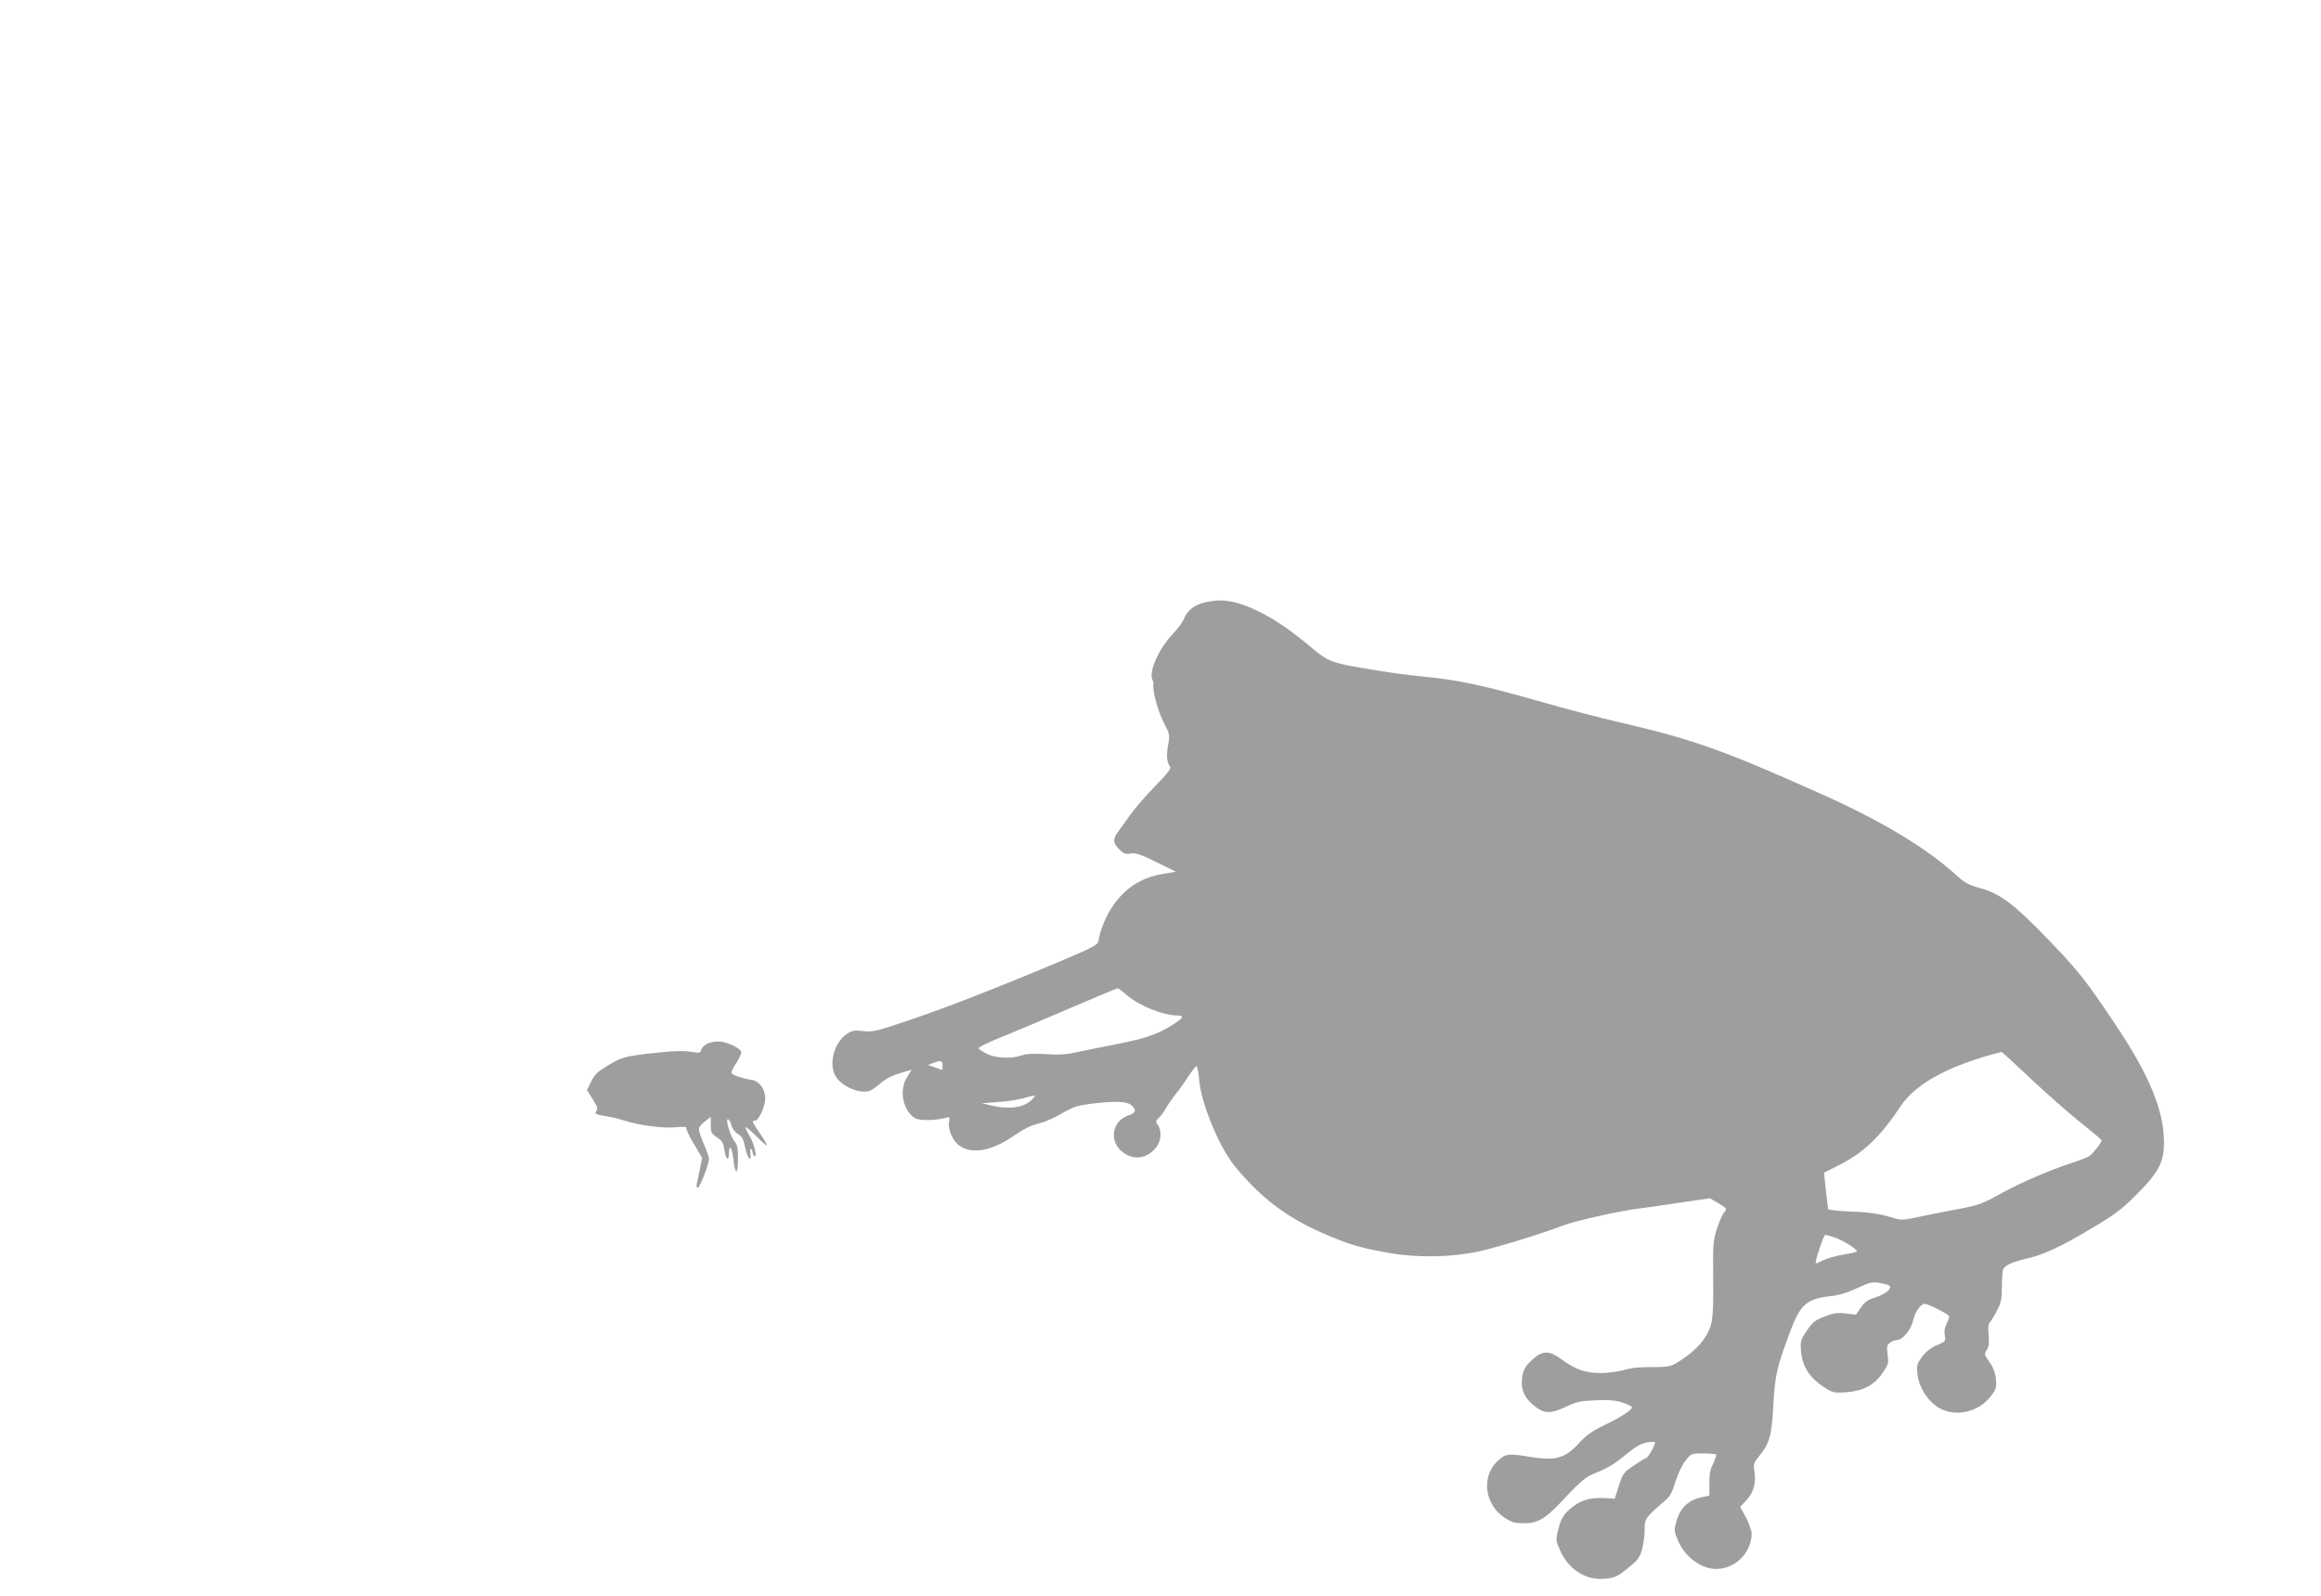 <?xml version="1.0" standalone="no"?>
<!DOCTYPE svg PUBLIC "-//W3C//DTD SVG 20010904//EN"
 "http://www.w3.org/TR/2001/REC-SVG-20010904/DTD/svg10.dtd">
<svg version="1.0" xmlns="http://www.w3.org/2000/svg"
 width="1280pt" height="880pt" viewBox="0 0 1280 880"
 preserveAspectRatio="xMidYMid meet">
<g transform="translate(0,880) scale(0.1,-0.1)"
fill="#9e9e9e" stroke="none">
<path d="M6637 5476 c-55 -15 -90 -44 -108 -89 -7 -18 -34 -54 -60 -82 -77
-80 -134 -206 -114 -252 5 -10 7 -22 6 -28 -7 -29 25 -149 56 -207 34 -66 35
-69 25 -127 -11 -60 -7 -95 11 -119 7 -9 -14 -38 -85 -110 -52 -53 -113 -124
-136 -157 -23 -33 -51 -71 -61 -85 -35 -46 -35 -67 -1 -101 26 -27 36 -31 65
-26 28 5 55 -4 142 -47 l108 -53 -70 -12 c-128 -22 -218 -82 -289 -194 -32
-51 -62 -127 -68 -176 -3 -21 -28 -35 -213 -113 -352 -148 -624 -254 -831
-324 -181 -61 -201 -66 -253 -60 -49 6 -62 3 -91 -16 -71 -49 -102 -167 -61
-234 33 -55 126 -95 184 -81 12 4 40 22 61 42 24 22 62 42 103 55 36 11 67 20
69 20 2 0 -8 -16 -21 -36 -50 -73 -26 -194 45 -232 25 -13 115 -11 167 4 21 6
22 4 17 -24 -4 -19 1 -45 14 -75 47 -105 181 -109 328 -10 76 51 108 67 165
81 25 6 78 30 117 53 60 35 86 43 159 52 132 17 198 14 223 -8 29 -26 25 -42
-14 -55 -97 -32 -113 -149 -29 -208 60 -41 127 -31 177 28 30 36 35 93 11 127
-13 18 -12 22 6 39 12 11 28 32 36 48 9 16 33 52 55 80 23 28 56 75 74 104 19
28 38 52 42 52 5 0 12 -33 15 -72 10 -130 109 -371 196 -478 140 -172 285
-283 485 -370 151 -65 204 -81 376 -111 152 -26 341 -22 485 10 106 23 360
102 460 141 66 26 309 81 420 95 28 3 128 17 222 32 l173 25 45 -26 c50 -30
51 -32 31 -55 -8 -9 -24 -47 -37 -86 -21 -65 -23 -85 -21 -281 2 -233 -3 -260
-58 -338 -31 -43 -101 -100 -158 -130 -23 -12 -55 -16 -124 -15 -63 1 -112 -4
-151 -16 -34 -9 -91 -17 -132 -17 -84 1 -137 20 -215 77 -68 50 -106 48 -164
-7 -36 -35 -45 -52 -51 -90 -10 -64 8 -110 57 -153 61 -52 95 -54 181 -14 62
29 85 34 169 37 72 3 109 0 147 -13 28 -9 51 -21 51 -25 0 -16 -63 -57 -152
-99 -65 -31 -98 -54 -135 -94 -79 -88 -131 -104 -268 -82 -129 21 -139 20
-185 -21 -92 -84 -74 -240 37 -313 39 -26 56 -31 108 -31 81 0 123 27 237 152
60 64 101 100 130 113 100 42 127 58 195 114 52 42 84 61 113 66 23 4 44 5 47
2 6 -7 -38 -87 -48 -87 -4 0 -34 -18 -67 -41 -58 -38 -62 -44 -84 -112 l-23
-72 -40 3 c-84 6 -141 -7 -190 -46 -52 -40 -67 -65 -84 -137 -11 -46 -10 -55
13 -105 47 -107 144 -167 249 -156 52 5 67 12 123 57 54 43 66 58 79 102 8 28
15 77 15 110 0 64 2 66 113 162 27 23 40 47 56 102 12 40 36 91 54 115 33 43
33 43 99 43 37 0 69 -3 72 -6 3 -3 -4 -25 -16 -50 -17 -33 -22 -61 -21 -111
l0 -66 -36 -7 c-77 -14 -126 -60 -146 -136 -14 -51 -13 -55 12 -111 30 -68 90
-122 158 -143 119 -35 245 62 245 189 0 15 -14 55 -31 87 l-32 59 36 39 c39
43 53 97 42 161 -6 37 -3 45 31 86 54 67 65 110 74 279 9 162 19 205 91 398
55 150 92 184 215 198 54 6 99 19 155 45 66 31 84 36 121 30 24 -4 49 -10 56
-15 22 -13 -17 -47 -76 -66 -42 -13 -60 -26 -80 -56 l-27 -39 -58 7 c-47 5
-69 1 -118 -18 -50 -20 -65 -32 -95 -78 -35 -52 -36 -57 -31 -118 8 -80 46
-139 122 -190 51 -33 58 -35 122 -31 95 6 158 38 204 105 33 48 35 55 29 103
-6 45 -4 53 14 66 11 8 27 14 36 14 34 1 79 56 92 112 9 43 41 88 62 88 21 0
136 -59 136 -70 0 -6 -7 -24 -15 -41 -10 -19 -14 -41 -10 -63 6 -32 5 -34 -43
-54 -33 -14 -61 -36 -82 -64 -29 -40 -31 -47 -25 -98 8 -72 57 -148 118 -184
92 -53 222 -23 288 67 28 37 30 48 26 93 -4 36 -15 65 -36 94 -29 40 -29 43
-14 66 12 19 14 39 10 82 -4 40 -2 61 8 72 7 8 25 37 39 64 21 40 26 63 26
125 0 42 3 86 6 98 7 24 47 43 134 63 93 22 181 63 346 161 136 80 173 108
254 189 127 127 156 182 154 300 -3 170 -82 362 -261 630 -170 254 -200 293
-365 466 -194 203 -275 265 -383 295 -66 18 -88 29 -132 69 -169 155 -421 306
-768 460 -528 236 -685 291 -1090 386 -110 25 -301 75 -425 111 -335 95 -463
123 -670 143 -58 5 -161 19 -230 30 -281 46 -277 45 -392 141 -190 160 -370
250 -493 248 -22 0 -62 -6 -88 -13z m-426 -2161 c65 -59 203 -115 283 -115 39
0 32 -14 -25 -50 -80 -52 -155 -78 -320 -110 -85 -16 -183 -36 -219 -44 -47
-11 -92 -14 -161 -9 -66 4 -107 2 -135 -7 -59 -20 -144 -16 -192 9 -22 11 -43
25 -46 30 -3 5 54 33 127 62 72 29 245 102 382 161 138 59 254 108 259 108 5
0 26 -16 47 -35z m4990 -465 c87 -82 211 -191 274 -241 63 -50 115 -94 115
-98 0 -12 -47 -72 -67 -86 -10 -7 -56 -25 -103 -40 -120 -39 -280 -109 -380
-164 -113 -63 -124 -67 -275 -95 -71 -14 -163 -32 -204 -41 -72 -15 -76 -15
-145 6 -46 14 -107 23 -171 26 -55 2 -114 6 -131 9 l-32 4 -12 101 c-7 55 -11
101 -9 103 2 1 39 20 83 42 134 67 227 157 338 324 83 126 274 228 556 299 2
1 75 -66 163 -149z m-6003 75 c0 -14 -1 -25 -2 -25 0 0 -19 6 -40 14 l-39 13
29 11 c44 16 52 14 52 -13z m498 -184 c-44 -49 -127 -62 -231 -37 l-50 12 90
7 c50 3 113 13 140 21 67 19 71 19 51 -3z m4425 -766 c46 -17 119 -62 119 -75
0 -4 -32 -12 -71 -18 -39 -6 -89 -20 -112 -31 -22 -11 -42 -19 -43 -18 -7 7
43 157 52 157 6 0 31 -7 55 -15z"/>
<path d="M3904 3046 c-17 -7 -34 -23 -36 -34 -5 -18 -11 -20 -44 -14 -54 10
-119 7 -264 -10 -117 -15 -130 -19 -200 -59 -63 -37 -79 -52 -99 -92 l-24 -48
32 -51 c24 -37 29 -54 21 -63 -14 -17 -6 -21 50 -30 25 -3 72 -15 105 -25 85
-27 217 -44 287 -36 35 3 57 2 53 -3 -3 -6 15 -45 41 -88 l46 -78 -12 -60 c-6
-33 -14 -70 -17 -82 -3 -13 -1 -23 5 -23 11 0 62 131 62 160 0 10 -14 48 -30
85 -17 38 -28 75 -25 85 3 9 19 26 35 38 l30 23 0 -46 c0 -40 4 -47 34 -67 29
-19 36 -31 41 -70 8 -53 25 -65 25 -18 0 56 18 31 25 -35 3 -36 11 -65 16 -65
5 0 9 32 9 72 0 55 -4 76 -18 92 -17 19 -42 88 -42 115 0 22 18 1 25 -27 3
-16 18 -35 34 -45 23 -13 31 -28 41 -77 13 -60 36 -86 28 -31 -2 17 -1 28 4
25 4 -3 8 -11 8 -19 0 -8 5 -17 11 -20 17 -11 -1 66 -27 111 -37 63 -29 63 36
-1 33 -33 60 -56 60 -51 0 5 -18 35 -40 67 -45 66 -46 69 -25 69 19 0 55 80
55 121 0 55 -33 99 -80 105 -36 4 -100 25 -105 35 -4 5 7 31 25 56 17 26 29
54 28 62 -4 19 -70 52 -115 57 -21 2 -52 -2 -69 -10z"/>
</g>
</svg>
